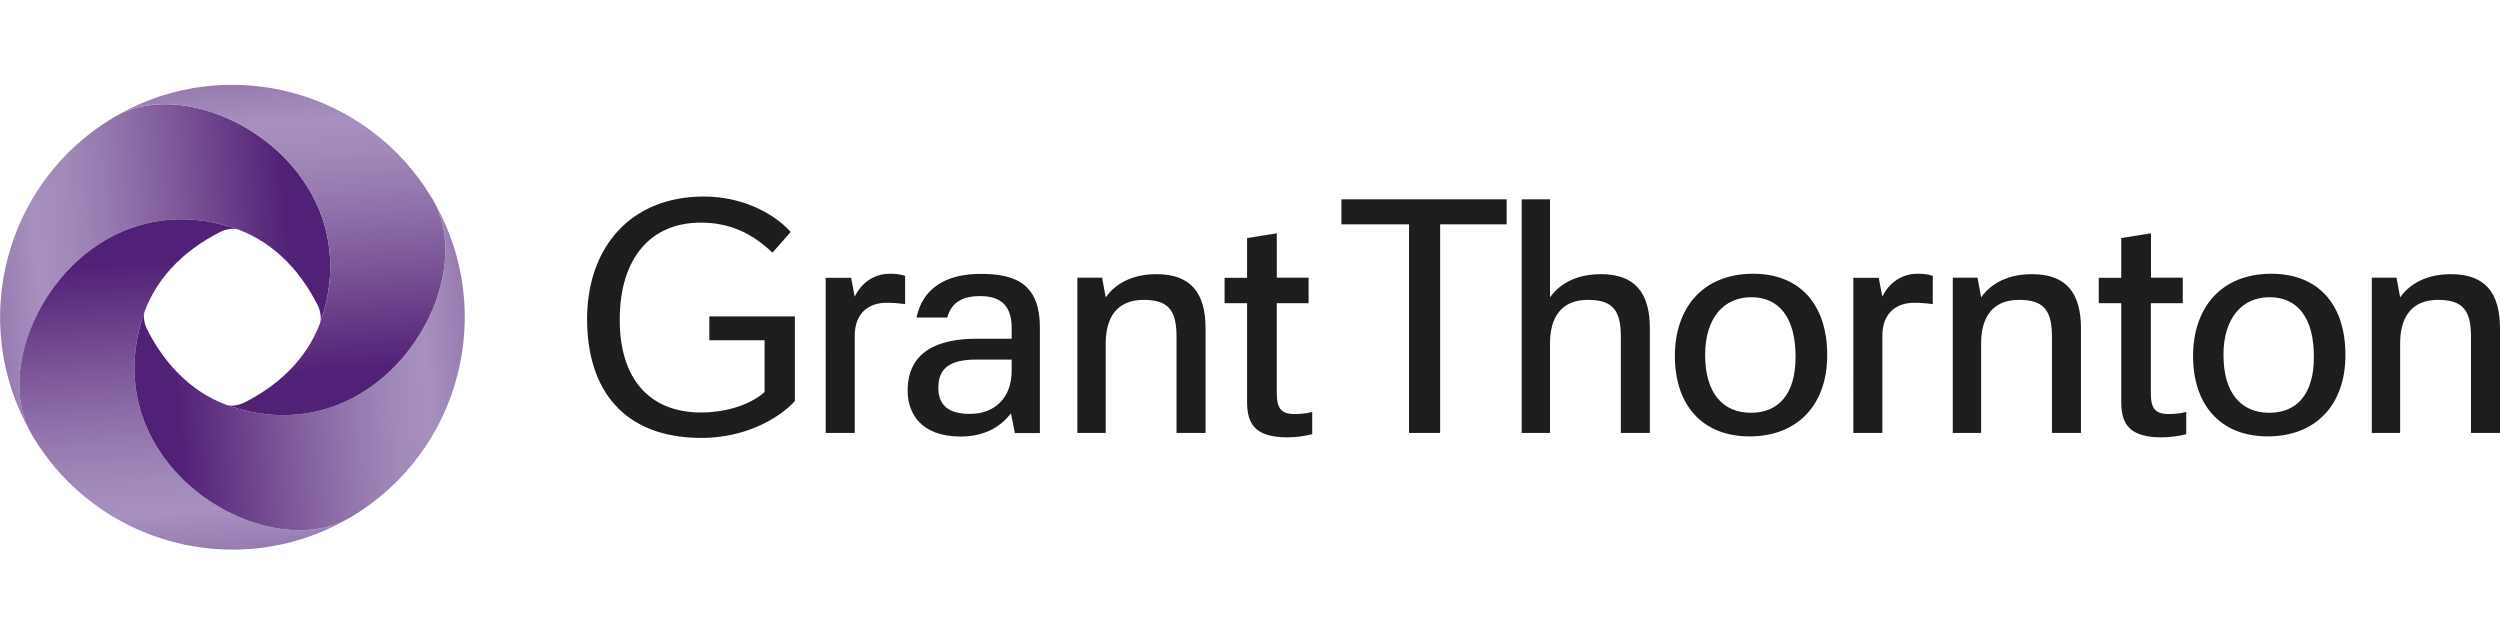 <?xml version="1.0" encoding="utf-8"?>
<!-- Generator: Adobe Illustrator 27.8.1, SVG Export Plug-In . SVG Version: 6.00 Build 0)  -->
<svg version="1.0" id="Warstwa_1" xmlns="http://www.w3.org/2000/svg" xmlns:xlink="http://www.w3.org/1999/xlink" x="0px" y="0px"
	 viewBox="0 0 180 45" style="enable-background:new 0 0 180 45;" xml:space="preserve">
<style type="text/css">
	.st0{fill:#1D1D1B;}
	.st1{fill:url(#SVGID_1_);}
	.st2{fill:url(#SVGID_00000131361135624955198190000007177232918303966135_);}
	.st3{fill:url(#SVGID_00000056428355168870442390000009789604033007334812_);}
	.st4{fill:url(#SVGID_00000048460920031595617410000018369871735701501584_);}
</style>
<g>
	<g>
		<path class="st0" d="M69.83,29.8c-1.65,0-2.27-0.72-2.27-1.88c0-1.34,0.75-2.03,2.7-2.03h2.58v0.77
			C72.85,28.69,71.58,29.8,69.83,29.8z M65.35,28.13c0,1.6,0.93,3.3,3.81,3.3c1.67,0,2.83-0.64,3.63-1.67l0.28,1.42h1.8v-7.62
			c0-3.27-1.96-3.84-4.27-3.84c-1.75,0-4.04,0.51-4.61,3.14h2.21c0.28-0.98,0.95-1.54,2.37-1.54c1.16,0,2.27,0.41,2.27,2.27v0.8
			H70.4C67.46,24.37,65.35,25.35,65.35,28.13L65.35,28.13z M59.45,31.17h2.09v-7c0-1.62,1-2.37,2.29-2.37c0.44,0,0.88,0.03,1.34,0.1
			v-2.04c-0.39-0.13-0.75-0.15-1.11-0.15c-1.16,0-2.06,0.69-2.52,1.65l-0.26-1.36h-1.83V31.17z M133.44,31.17h2.09v-7
			c0-1.62,1-2.37,2.29-2.37c0.44,0,0.88,0.03,1.34,0.1v-2.04c-0.39-0.13-0.75-0.15-1.11-0.15c-1.16,0-2.06,0.69-2.52,1.65
			l-0.26-1.36h-1.83V31.17z M94.22,21.82v-1.83h-2.29v-3.19l-2.14,0.34v2.86h-1.62v1.83h1.62v7.11c0,1.6,0.59,2.55,2.94,2.55
			c0.52,0,1.29-0.1,1.75-0.23v-1.6c-0.49,0.13-0.95,0.15-1.29,0.15c-0.98,0-1.26-0.46-1.26-1.49v-6.49H94.22z M157.16,21.82v-1.83
			h-2.29v-3.19l-2.14,0.34v2.86h-1.62v1.83h1.62v7.11c0,1.6,0.59,2.55,2.93,2.55c0.52,0,1.29-0.1,1.75-0.23v-1.6
			c-0.49,0.13-0.95,0.15-1.29,0.15c-0.98,0-1.26-0.46-1.26-1.49v-6.49H157.16z M126.07,29.72c-2.01,0-3.3-1.39-3.3-4.17
			c0-2.65,1.34-4.15,3.32-4.15c2.01,0,3.19,1.47,3.19,4.28C129.29,28.38,128.05,29.72,126.07,29.72L126.07,29.72z M163.39,29.72
			c-2.01,0-3.3-1.39-3.3-4.17c0-2.65,1.34-4.15,3.32-4.15c2.01,0,3.19,1.47,3.19,4.28C166.61,28.38,165.37,29.72,163.39,29.72
			L163.39,29.72z M140.6,31.17h2.04v-6.44c0-1.86,0.8-3.14,2.73-3.14c1.8,0,2.37,0.77,2.37,2.65v6.93h2.09v-7.52
			c0-2.58-1.08-3.91-3.53-3.91c-1.67,0-2.91,0.62-3.66,1.67l-0.26-1.42h-1.78V31.17z M77.58,31.17h2.03v-6.44
			c0-1.86,0.8-3.14,2.73-3.14c1.8,0,2.37,0.77,2.37,2.65v6.93h2.09v-7.52c0-2.58-1.08-3.91-3.53-3.91c-1.67,0-2.91,0.62-3.66,1.67
			l-0.26-1.42h-1.78V31.17z M170.78,31.17h2.03v-6.44c0-1.86,0.8-3.14,2.73-3.14c1.8,0,2.37,0.77,2.37,2.65v6.93H180v-7.52
			c0-2.58-1.08-3.91-3.53-3.91c-1.67,0-2.91,0.62-3.66,1.67l-0.26-1.42h-1.78V31.17z M108.48,16.15v-1.8h-11.9v1.8h4.87v15.02h2.24
			V16.15H108.48z M109.56,31.17h2.04v-6.44c0-1.86,0.8-3.14,2.73-3.14c1.8,0,2.37,0.77,2.37,2.65v6.93h2.09v-7.52
			c0-2.58-1.08-3.91-3.53-3.91c-1.67,0-2.91,0.62-3.66,1.67v-7.06h-2.04V31.17z M51.08,24.5h3.97v3.73
			c-1.21,1.06-3.07,1.47-4.56,1.47c-3.73,0-5.87-2.42-5.87-6.67c0-4.51,2.29-7,5.82-7c2.11,0,3.68,0.75,5.18,2.16l1.31-1.49
			c-1.34-1.47-3.63-2.55-6.26-2.55c-5.28,0-8.4,3.68-8.4,8.83c0,5.05,2.6,8.55,8.24,8.55c3.12,0,5.54-1.37,6.72-2.65v-6.1h-6.16
			V24.5z M126.23,19.71c-3.71,0-5.64,2.55-5.64,5.92c0,3.48,1.93,5.79,5.38,5.79c3.45,0,5.59-2.27,5.59-5.85
			C131.56,21.9,129.57,19.71,126.23,19.71L126.23,19.71z M163.54,19.71c-3.71,0-5.64,2.55-5.64,5.92c0,3.48,1.93,5.79,5.38,5.79
			c3.45,0,5.59-2.27,5.59-5.85C168.88,21.9,166.89,19.71,163.54,19.71L163.54,19.71z"/>
	</g>
	<g>
		<g>
			<linearGradient id="SVGID_1_" gradientUnits="userSpaceOnUse" x1="23.734" y1="18.102" x2="-0.256" y2="19.779">
				<stop  offset="0" style="stop-color:#512178"/>
				<stop  offset="0.118" style="stop-color:#512178"/>
				<stop  offset="0.121" style="stop-color:#512178"/>
				<stop  offset="0.225" style="stop-color:#603281"/>
				<stop  offset="0.437" style="stop-color:#7D5799"/>
				<stop  offset="0.623" style="stop-color:#9375AD"/>
				<stop  offset="0.775" style="stop-color:#A189BA"/>
				<stop  offset="0.874" style="stop-color:#A790BF"/>
				<stop  offset="1" style="stop-color:#977BB1"/>
			</linearGradient>
			<path class="st1" d="M16.73,16.38c2.63,0.84,4.73,2.8,6.14,5.59c0.19,0.37,0.29,0.93,0.18,1.26c0.05-0.13,0.09-0.26,0.14-0.39
				C26.57,12.21,14.6,5.08,8.51,8.27C8.4,8.33,8.28,8.4,8.17,8.46c-7.82,4.66-10.46,14.71-6,22.6C-1.03,24.98,6.1,13,16.73,16.38z"
				/>
			
				<linearGradient id="SVGID_00000115478093778373760730000013784522139672396698_" gradientUnits="userSpaceOnUse" x1="-644.724" y1="416.499" x2="-668.713" y2="418.177" gradientTransform="matrix(0 -1 1 0 -404.504 -628.887)">
				<stop  offset="0" style="stop-color:#512178"/>
				<stop  offset="0.118" style="stop-color:#512178"/>
				<stop  offset="0.121" style="stop-color:#512178"/>
				<stop  offset="0.225" style="stop-color:#603281"/>
				<stop  offset="0.437" style="stop-color:#7D5799"/>
				<stop  offset="0.623" style="stop-color:#9375AD"/>
				<stop  offset="0.775" style="stop-color:#A189BA"/>
				<stop  offset="0.874" style="stop-color:#A790BF"/>
				<stop  offset="1" style="stop-color:#977BB1"/>
			</linearGradient>
			<path style="fill:url(#SVGID_00000115478093778373760730000013784522139672396698_);" d="M10.27,22.84
				c0.84-2.63,2.8-4.73,5.59-6.14c0.37-0.19,0.93-0.29,1.26-0.18c-0.13-0.05-0.26-0.09-0.39-0.14C6.1,13-1.03,24.98,2.16,31.06
				c0.06,0.12,0.13,0.23,0.2,0.35c4.66,7.82,14.71,10.46,22.6,6C18.87,40.6,6.89,33.47,10.27,22.84z"/>
			
				<linearGradient id="SVGID_00000036225610815314899560000017292688542165113789_" gradientUnits="userSpaceOnUse" x1="-1043.121" y1="-251.959" x2="-1067.11" y2="-250.282" gradientTransform="matrix(-1 0 0 -1 -1033.391 -224.383)">
				<stop  offset="0" style="stop-color:#512178"/>
				<stop  offset="0.118" style="stop-color:#512178"/>
				<stop  offset="0.121" style="stop-color:#512178"/>
				<stop  offset="0.225" style="stop-color:#603281"/>
				<stop  offset="0.437" style="stop-color:#7D5799"/>
				<stop  offset="0.623" style="stop-color:#9375AD"/>
				<stop  offset="0.775" style="stop-color:#A189BA"/>
				<stop  offset="0.874" style="stop-color:#A790BF"/>
				<stop  offset="1" style="stop-color:#977BB1"/>
			</linearGradient>
			<path style="fill:url(#SVGID_00000036225610815314899560000017292688542165113789_);" d="M16.73,29.3
				c-2.63-0.84-4.73-2.8-6.14-5.59c-0.19-0.37-0.29-0.93-0.18-1.26c-0.05,0.13-0.09,0.26-0.14,0.39
				c-3.38,10.63,8.6,17.76,14.68,14.57c0.12-0.07,0.23-0.13,0.35-0.2c7.82-4.66,10.46-14.7,6-22.59
				C34.49,20.7,27.37,32.68,16.73,29.3z"/>
			
				<linearGradient id="SVGID_00000071550839078741283460000003281248779141908869_" gradientUnits="userSpaceOnUse" x1="-374.664" y1="-650.356" x2="-398.653" y2="-648.679" gradientTransform="matrix(0 1 -1 0 -628.887 404.504)">
				<stop  offset="0" style="stop-color:#512178"/>
				<stop  offset="0.118" style="stop-color:#512178"/>
				<stop  offset="0.121" style="stop-color:#512178"/>
				<stop  offset="0.225" style="stop-color:#603281"/>
				<stop  offset="0.437" style="stop-color:#7D5799"/>
				<stop  offset="0.623" style="stop-color:#9375AD"/>
				<stop  offset="0.775" style="stop-color:#A189BA"/>
				<stop  offset="0.874" style="stop-color:#A790BF"/>
				<stop  offset="1" style="stop-color:#977BB1"/>
			</linearGradient>
			<path style="fill:url(#SVGID_00000071550839078741283460000003281248779141908869_);" d="M23.19,22.84
				c-0.84,2.63-2.8,4.73-5.59,6.14c-0.37,0.19-0.93,0.29-1.26,0.18c0.13,0.05,0.26,0.09,0.39,0.14c10.63,3.38,17.76-8.6,14.57-14.68
				c-0.06-0.12-0.13-0.23-0.2-0.35c-4.66-7.82-14.71-10.46-22.6-6C14.59,5.08,26.57,12.21,23.19,22.84z"/>
		</g>
	</g>
</g>
</svg>
